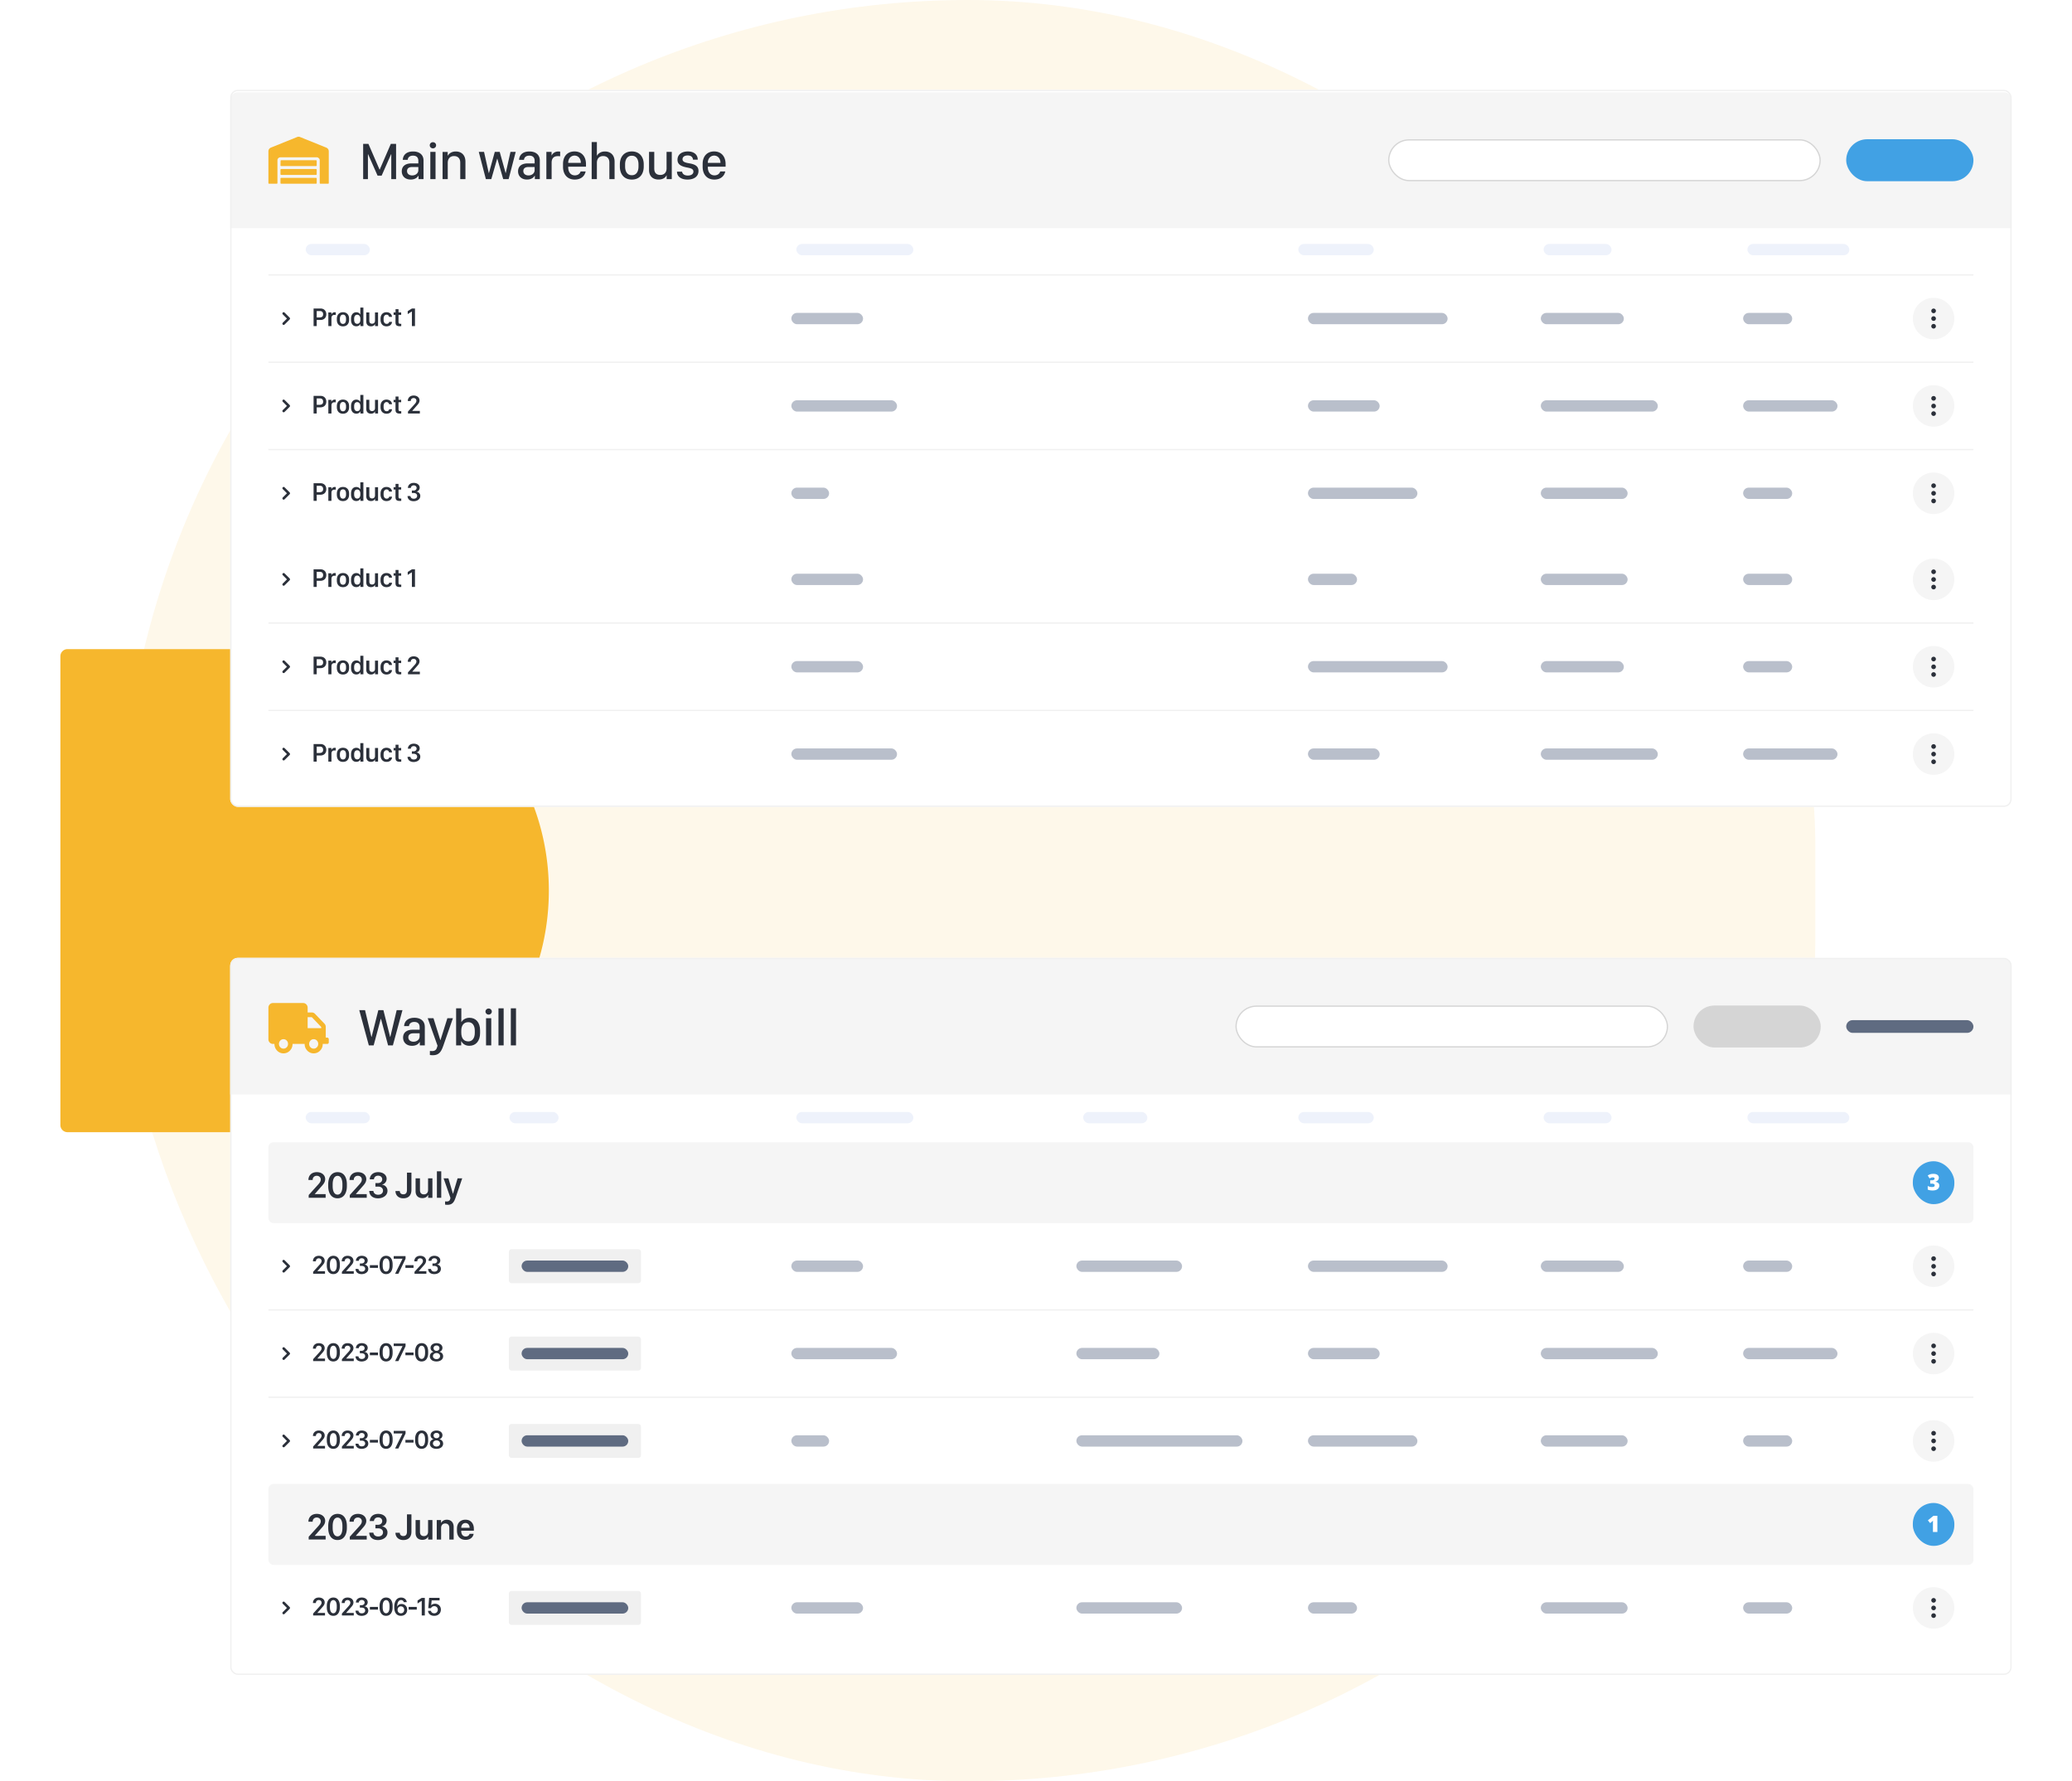 <svg xmlns="http://www.w3.org/2000/svg" width="549" height="472" fill="none"><rect width="449" height="472" x="32" fill="#FEF8EA" rx="224.5"/><g filter="url(#a)"><path fill="#F6B72D" d="M16 173.889A1.89 1.89 0 0 1 17.89 172h63.532c35.347 0 64 28.654 64 64 0 35.346-28.654 64-64 64H17.89a1.89 1.89 0 0 1-1.89-1.889V173.889z"/></g><g filter="url(#b)"><rect width="472" height="190" x="61" y="23.801" fill="#fff" rx="2.023"/><path fill="#F0F0F0" d="M71.113 72.668h451.772v.337H71.113v-.337z"/><path stroke="#2B303A" stroke-linecap="round" stroke-linejoin="round" stroke-width=".674" d="m75.16 83.062 1.348 1.349-1.349 1.348"/><path fill="#2B303A" d="M83.089 81.745v4.666h.827v-1.624h.984c.971 0 1.556-.632 1.556-1.518 0-.871-.578-1.524-1.549-1.524H83.09zm.827.673h.855c.53 0 .844.308.844.851 0 .674-.41.852-1.1.852h-.599v-1.702zm3.083 3.993h.824v-2.113c0-.488.205-.854.807-.854.13 0 .266.007.335.027v-.707a1.392 1.392 0 0 0-.267-.024c-.5 0-.77.31-.858.536h-.034v-.482h-.807v3.617zm3.88-3.678c-1.05 0-1.627.731-1.627 1.723v.28c0 1.029.574 1.736 1.627 1.736 1.049 0 1.62-.707 1.62-1.74v-.28c0-.991-.574-1.72-1.62-1.72zm0 .636c.547 0 .806.454.806 1.09v.28c0 .619-.256 1.09-.806 1.09-.554 0-.814-.471-.814-1.09v-.28c0-.632.263-1.09.814-1.09zm3.534-.626c-.878 0-1.401.684-1.401 1.702v.311c0 1.036.502 1.702 1.401 1.702.489 0 .868-.228 1.05-.601h.03v.554h.79v-4.912h-.81v1.815h-.028c-.167-.332-.547-.57-1.032-.57zm.226.66c.516 0 .84.407.84 1.07v.263c0 .69-.32 1.066-.834 1.066-.471 0-.81-.352-.81-1.07v-.26c0-.717.339-1.07.804-1.07zm5.53-.609h-.807v2.17c0 .527-.324.81-.762.81-.39 0-.741-.18-.741-.799v-2.18h-.81v2.399c0 .844.509 1.271 1.25 1.271.592 0 .927-.283 1.043-.567h.038v.513h.789v-3.617zm.66 1.949c0 1.028.588 1.73 1.572 1.73.848 0 1.391-.428 1.48-1.18h-.755c-.048.277-.264.52-.677.52-.499 0-.81-.414-.81-1.07v-.301c0-.653.301-1.053.807-1.053.348 0 .601.267.659.567h.759c-.027-.652-.567-1.223-1.46-1.223-.991 0-1.575.697-1.575 1.692v.318zm3.978-1.949h-.519v.64h.506v1.958c0 .728.26 1.043 1.148 1.043.164 0 .311-.018.376-.028v-.612c-.044.007-.109.007-.178.007-.396 0-.546-.11-.546-.492v-1.876h.704v-.64h-.704v-.875h-.787v.875zm5.148 3.617v-4.666h-.789c-.246.13-.896.544-1.135.714v.776a24.24 24.24 0 0 1 1.08-.687h.027v3.863h.817z"/><rect width="19" height="3" x="209.678" y="82.911" fill="#B9BFCB" rx="1.5"/><rect width="37" height="3" x="346.559" y="82.911" fill="#B9BFCB" rx="1.5"/><rect width="22" height="3" x="408.256" y="82.911" fill="#B9BFCB" rx="1.5"/><rect width="13" height="3" x="461.861" y="82.911" fill="#B9BFCB" rx="1.5"/><circle cx="512.328" cy="84.411" r="5.5" fill="#F5F5F5"/><path fill="#2B303A" d="M512.941 82.374a.611.611 0 1 1-1.223 0 .611.611 0 0 1 1.223 0zm0 2.037a.611.611 0 1 1-1.223 0 .611.611 0 0 1 1.223 0zm0 2.037a.611.611 0 1 1-1.223-.001.611.611 0 0 1 1.223 0z"/><path fill="#F0F0F0" d="M71.113 95.816h451.772v.337H71.113v-.337z"/><path stroke="#2B303A" stroke-linecap="round" stroke-linejoin="round" stroke-width=".674" d="m75.16 106.211 1.348 1.349-1.349 1.348"/><path fill="#2B303A" d="M83.089 104.894v4.666h.827v-1.624h.984c.971 0 1.556-.632 1.556-1.518 0-.871-.578-1.524-1.549-1.524H83.09zm.827.673h.855c.53 0 .844.308.844.851 0 .674-.41.852-1.1.852h-.599v-1.703zm3.083 3.993h.824v-2.113c0-.489.205-.854.807-.854.13 0 .266.007.335.027v-.707a1.369 1.369 0 0 0-.267-.024c-.5 0-.77.311-.858.536h-.034v-.482h-.807v3.617zm3.88-3.678c-1.05 0-1.627.731-1.627 1.722v.281c0 1.029.574 1.736 1.627 1.736 1.049 0 1.62-.707 1.62-1.74v-.28c0-.991-.574-1.719-1.62-1.719zm0 .636c.547 0 .806.454.806 1.09v.28c0 .619-.256 1.091-.806 1.091-.554 0-.814-.472-.814-1.091v-.28c0-.632.263-1.09.814-1.09zm3.534-.626c-.878 0-1.401.684-1.401 1.702v.311c0 1.036.502 1.702 1.401 1.702.489 0 .868-.229 1.05-.601h.03v.554h.79v-4.912h-.81v1.815h-.028c-.167-.332-.547-.571-1.032-.571zm.226.66c.516 0 .84.406.84 1.07v.263c0 .69-.32 1.066-.834 1.066-.471 0-.81-.352-.81-1.07v-.259c0-.718.339-1.07.804-1.07zm5.53-.609h-.807v2.171c0 .526-.324.81-.762.81-.39 0-.741-.181-.741-.8v-2.181h-.81v2.4c0 .844.509 1.271 1.25 1.271.592 0 .927-.283 1.043-.567h.038v.513h.789v-3.617zm.66 1.949c0 1.028.588 1.729 1.572 1.729.848 0 1.391-.427 1.48-1.179h-.755c-.048.277-.264.519-.677.519-.499 0-.81-.413-.81-1.069v-.301c0-.653.301-1.053.807-1.053.348 0 .601.267.659.567h.759c-.027-.652-.567-1.223-1.46-1.223-.991 0-1.575.697-1.575 1.692v.318zm3.978-1.949h-.519v.64h.506v1.958c0 .728.26 1.042 1.148 1.042.164 0 .311-.017.376-.027v-.612c-.044.007-.109.007-.178.007-.396 0-.546-.109-.546-.492v-1.876h.704v-.64h-.704v-.875h-.787v.875zm4.034.311-.003-.041c0-.393.28-.738.755-.738.424 0 .742.28.742.697 0 .4-.277.704-.527.981l-1.709 1.89v.517h3.145v-.684h-2.013v-.021l1.117-1.274c.41-.469.81-.858.81-1.48 0-.742-.611-1.299-1.548-1.299-1.046 0-1.559.704-1.559 1.415v.037h.79z"/><rect width="28" height="3" x="209.678" y="106.06" fill="#B9BFCB" rx="1.5"/><rect width="19" height="3" x="346.559" y="106.06" fill="#B9BFCB" rx="1.5"/><rect width="31" height="3" x="408.256" y="106.06" fill="#B9BFCB" rx="1.5"/><rect width="25" height="3" x="461.861" y="106.06" fill="#B9BFCB" rx="1.5"/><circle cx="512.328" cy="107.56" r="5.5" fill="#F5F5F5"/><path fill="#2B303A" d="M512.941 105.523a.612.612 0 1 1-1.223-.001.612.612 0 0 1 1.223.001zm0 2.037a.612.612 0 1 1-1.223-.001.612.612 0 0 1 1.223.001zm0 2.036a.612.612 0 1 1-1.224 0 .612.612 0 0 1 1.224 0z"/><path fill="#F0F0F0" d="M71.113 118.965h451.772v.337H71.113v-.337z"/><path stroke="#2B303A" stroke-linecap="round" stroke-linejoin="round" stroke-width=".674" d="m75.16 129.36 1.348 1.348-1.349 1.349"/><path fill="#2B303A" d="M83.089 128.043v4.665h.827v-1.623h.984c.971 0 1.556-.632 1.556-1.518 0-.871-.578-1.524-1.549-1.524H83.09zm.827.673h.855c.53 0 .844.308.844.851 0 .674-.41.851-1.1.851h-.599v-1.702zm3.083 3.992h.824v-2.112c0-.489.205-.854.807-.854.13 0 .266.007.335.027v-.707a1.369 1.369 0 0 0-.267-.024c-.5 0-.77.311-.858.536h-.034v-.482h-.807v3.616zm3.88-3.677c-1.05 0-1.627.731-1.627 1.722v.281c0 1.028.574 1.736 1.627 1.736 1.049 0 1.62-.708 1.62-1.74v-.28c0-.991-.574-1.719-1.62-1.719zm0 .636c.547 0 .806.454.806 1.09v.28c0 .619-.256 1.09-.806 1.09-.554 0-.814-.471-.814-1.09v-.28c0-.632.263-1.09.814-1.09zm3.534-.626c-.878 0-1.401.684-1.401 1.702v.311c0 1.036.502 1.702 1.401 1.702.489 0 .868-.229 1.05-.601h.03v.553h.79v-4.911h-.81v1.815h-.028c-.167-.332-.547-.571-1.032-.571zm.226.66c.516 0 .84.406.84 1.07v.263c0 .69-.32 1.066-.834 1.066-.471 0-.81-.352-.81-1.07v-.259c0-.718.339-1.07.804-1.07zm5.53-.609h-.807v2.171c0 .526-.324.81-.762.81-.39 0-.741-.181-.741-.8v-2.181h-.81v2.4c0 .844.509 1.271 1.25 1.271.592 0 .927-.284 1.043-.567h.038v.512h.789v-3.616zm.66 1.949c0 1.028.588 1.729 1.572 1.729.848 0 1.391-.427 1.48-1.179h-.755c-.048.277-.264.519-.677.519-.499 0-.81-.413-.81-1.069v-.301c0-.653.301-1.053.807-1.053.348 0 .601.267.659.567h.759c-.027-.652-.567-1.223-1.46-1.223-.991 0-1.575.697-1.575 1.692v.318zm3.978-1.949h-.519v.639h.506v1.959c0 .728.26 1.042 1.148 1.042.164 0 .311-.017.376-.027v-.612c-.044.007-.109.007-.178.007-.396 0-.546-.109-.546-.492v-1.877h.704v-.639h-.704v-.875h-.787v.875zm4.321 1.538h.496c.574 0 .902.308.909.745.003.438-.328.766-.903.766-.543 0-.84-.311-.885-.704h-.765c.02.738.54 1.367 1.627 1.367.984 0 1.767-.567 1.753-1.401a1.102 1.102 0 0 0-1.001-1.125v-.027c.358-.051.857-.434.844-1.094-.014-.697-.653-1.206-1.566-1.206-1.008 0-1.545.625-1.562 1.329h.776c.021-.318.253-.676.766-.676.465 0 .765.28.769.669.003.411-.318.705-.79.705h-.468v.652z"/><rect width="10" height="3" x="209.678" y="129.208" fill="#B9BFCB" rx="1.5"/><rect width="29" height="3" x="346.559" y="129.208" fill="#B9BFCB" rx="1.5"/><rect width="23" height="3" x="408.256" y="129.208" fill="#B9BFCB" rx="1.5"/><rect width="13" height="3" x="461.861" y="129.208" fill="#B9BFCB" rx="1.5"/><circle cx="512.328" cy="130.709" r="5.5" fill="#F5F5F5"/><path fill="#2B303A" d="M512.941 128.672a.612.612 0 1 1-1.223-.001.612.612 0 0 1 1.223.001zm0 2.036a.612.612 0 1 1-1.224 0 .612.612 0 0 1 1.224 0zm0 2.037a.61.61 0 1 1-1.222 0 .61.61 0 0 1 1.222 0z"/><path stroke="#2B303A" stroke-linecap="round" stroke-linejoin="round" stroke-width=".674" d="m75.16 152.171 1.348 1.348-1.349 1.349"/><path fill="#2B303A" d="M83.089 150.854v4.666h.827v-1.624h.984c.971 0 1.556-.632 1.556-1.518 0-.871-.578-1.524-1.549-1.524H83.09zm.827.673h.855c.53 0 .844.308.844.851 0 .674-.41.851-1.1.851h-.599v-1.702zm3.083 3.993h.824v-2.113c0-.489.205-.854.807-.854.13 0 .266.007.335.027v-.707a1.369 1.369 0 0 0-.267-.024c-.5 0-.77.311-.858.536h-.034v-.482h-.807v3.617zm3.88-3.678c-1.05 0-1.627.731-1.627 1.722v.281c0 1.029.574 1.736 1.627 1.736 1.049 0 1.62-.707 1.62-1.74v-.28c0-.991-.574-1.719-1.62-1.719zm0 .636c.547 0 .806.454.806 1.09v.28c0 .619-.256 1.09-.806 1.09-.554 0-.814-.471-.814-1.09v-.28c0-.632.263-1.09.814-1.09zm3.534-.626c-.878 0-1.401.684-1.401 1.702v.311c0 1.036.502 1.702 1.401 1.702.489 0 .868-.229 1.05-.601h.03v.554h.79v-4.912h-.81v1.815h-.028c-.167-.332-.547-.571-1.032-.571zm.226.66c.516 0 .84.406.84 1.07v.263c0 .69-.32 1.066-.834 1.066-.471 0-.81-.352-.81-1.07v-.259c0-.718.339-1.07.804-1.07zm5.53-.609h-.807v2.171c0 .526-.324.81-.762.81-.39 0-.741-.181-.741-.8v-2.181h-.81v2.4c0 .844.509 1.271 1.25 1.271.592 0 .927-.283 1.043-.567h.038v.513h.789v-3.617zm.66 1.949c0 1.028.588 1.729 1.572 1.729.848 0 1.391-.427 1.48-1.179h-.755c-.048.277-.264.519-.677.519-.499 0-.81-.413-.81-1.069v-.301c0-.653.301-1.053.807-1.053.348 0 .601.267.659.567h.759c-.027-.652-.567-1.223-1.46-1.223-.991 0-1.575.697-1.575 1.692v.318zm3.978-1.949h-.519v.639h.506v1.959c0 .728.26 1.042 1.148 1.042.164 0 .311-.017.376-.027v-.612c-.044.007-.109.007-.178.007-.396 0-.546-.109-.546-.492v-1.877h.704v-.639h-.704v-.875h-.787v.875zm5.148 3.617v-4.666h-.789c-.246.13-.896.543-1.135.714v.776a24.24 24.24 0 0 1 1.08-.687h.027v3.863h.817z"/><rect width="19" height="3" x="209.678" y="152.02" fill="#B9BFCB" rx="1.5"/><rect width="13" height="3" x="346.559" y="152.02" fill="#B9BFCB" rx="1.5"/><rect width="23" height="3" x="408.256" y="152.02" fill="#B9BFCB" rx="1.5"/><rect width="13" height="3" x="461.861" y="152.02" fill="#B9BFCB" rx="1.5"/><circle cx="512.328" cy="153.52" r="5.5" fill="#F5F5F5"/><path fill="#2B303A" d="M512.941 151.483a.612.612 0 1 1-1.223-.001.612.612 0 0 1 1.223.001zm0 2.037a.612.612 0 1 1-1.223-.001.612.612 0 0 1 1.223.001zm0 2.036a.61.61 0 1 1-1.222 0 .61.61 0 0 1 1.222 0z"/><path fill="#F0F0F0" d="M71.113 164.925h451.772v.337H71.113v-.337z"/><path stroke="#2B303A" stroke-linecap="round" stroke-linejoin="round" stroke-width=".674" d="m75.16 175.319 1.348 1.349-1.349 1.348"/><path fill="#2B303A" d="M83.089 174.002v4.666h.827v-1.624h.984c.971 0 1.556-.632 1.556-1.517 0-.872-.578-1.525-1.549-1.525H83.09zm.827.674h.855c.53 0 .844.307.844.851 0 .673-.41.851-1.1.851h-.599v-1.702zm3.083 3.992h.824v-2.112c0-.489.205-.855.807-.855.13 0 .266.007.335.028v-.708a1.369 1.369 0 0 0-.267-.024c-.5 0-.77.311-.858.537h-.034v-.482h-.807v3.616zm3.88-3.678c-1.05 0-1.627.732-1.627 1.723v.28c0 1.029.574 1.736 1.627 1.736 1.049 0 1.62-.707 1.62-1.739v-.281c0-.991-.574-1.719-1.62-1.719zm0 .636c.547 0 .806.455.806 1.09v.281c0 .618-.256 1.09-.806 1.09-.554 0-.814-.472-.814-1.09v-.281c0-.632.263-1.09.814-1.09zm3.534-.626c-.878 0-1.401.684-1.401 1.703v.311c0 1.035.502 1.702 1.401 1.702.489 0 .868-.229 1.05-.602h.03v.554h.79v-4.912h-.81v1.815h-.028c-.167-.331-.547-.571-1.032-.571zm.226.66c.516 0 .84.407.84 1.07v.263c0 .691-.32 1.067-.834 1.067-.471 0-.81-.352-.81-1.07v-.26c0-.718.339-1.07.804-1.07zm5.53-.608h-.807v2.17c0 .527-.324.81-.762.81-.39 0-.741-.181-.741-.8v-2.18h-.81v2.399c0 .844.509 1.272 1.25 1.272.592 0 .927-.284 1.043-.568h.038v.513h.789v-3.616zm.66 1.948c0 1.029.588 1.729 1.572 1.729.848 0 1.391-.427 1.48-1.179h-.755c-.048.277-.264.52-.677.52-.499 0-.81-.414-.81-1.07v-.301c0-.653.301-1.053.807-1.053.348 0 .601.267.659.568h.759c-.027-.653-.567-1.224-1.46-1.224-.991 0-1.575.698-1.575 1.692V177zm3.978-1.948h-.519v.639h.506v1.958c0 .728.26 1.043 1.148 1.043.164 0 .311-.017.376-.027v-.612c-.044.007-.109.007-.178.007-.396 0-.546-.11-.546-.493v-1.876h.704v-.639h-.704v-.875h-.787v.875zm4.034.311-.003-.041a.72.72 0 0 1 .755-.739c.424 0 .742.281.742.698 0 .4-.277.704-.527.981l-1.709 1.89v.516h3.145v-.684h-2.013v-.02l1.117-1.275c.41-.468.81-.858.81-1.48 0-.742-.611-1.299-1.548-1.299-1.046 0-1.559.704-1.559 1.415v.038h.79z"/><rect width="19" height="3" x="209.678" y="175.168" fill="#B9BFCB" rx="1.5"/><rect width="37" height="3" x="346.559" y="175.168" fill="#B9BFCB" rx="1.5"/><rect width="22" height="3" x="408.256" y="175.168" fill="#B9BFCB" rx="1.5"/><rect width="13" height="3" x="461.861" y="175.168" fill="#B9BFCB" rx="1.5"/><circle cx="512.328" cy="176.668" r="5.5" fill="#F5F5F5"/><path fill="#2B303A" d="M512.941 174.631a.61.61 0 1 1-1.222 0 .61.61 0 0 1 1.222 0zm0 2.037a.612.612 0 1 1-1.223-.001.612.612 0 0 1 1.223.001zm0 2.037a.612.612 0 1 1-1.223-.001.612.612 0 0 1 1.223.001z"/><path fill="#F0F0F0" d="M71.113 188.074h451.772v.337H71.113v-.337z"/><path stroke="#2B303A" stroke-linecap="round" stroke-linejoin="round" stroke-width=".674" d="m75.16 198.468 1.348 1.348-1.349 1.349"/><path fill="#2B303A" d="M83.089 197.151v4.665h.827v-1.623h.984c.971 0 1.556-.632 1.556-1.518 0-.871-.578-1.524-1.549-1.524H83.09zm.827.673h.855c.53 0 .844.308.844.851 0 .674-.41.851-1.1.851h-.599v-1.702zm3.083 3.992h.824v-2.112c0-.489.205-.854.807-.854.13 0 .266.006.335.027v-.708a1.463 1.463 0 0 0-.267-.023c-.5 0-.77.311-.858.536h-.034v-.482h-.807v3.616zm3.88-3.677c-1.05 0-1.627.731-1.627 1.722v.281c0 1.028.574 1.736 1.627 1.736 1.049 0 1.62-.708 1.62-1.74v-.28c0-.991-.574-1.719-1.62-1.719zm0 .635c.547 0 .806.455.806 1.091v.28c0 .619-.256 1.09-.806 1.09-.554 0-.814-.471-.814-1.09v-.28c0-.633.263-1.091.814-1.091zm3.534-.625c-.878 0-1.401.684-1.401 1.702v.311c0 1.036.502 1.702 1.401 1.702.489 0 .868-.229 1.05-.601h.03v.553h.79v-4.911h-.81v1.815h-.028c-.167-.332-.547-.571-1.032-.571zm.226.66c.516 0 .84.406.84 1.069v.264c0 .69-.32 1.066-.834 1.066-.471 0-.81-.352-.81-1.07v-.26c0-.717.339-1.069.804-1.069zm5.53-.609h-.807v2.171c0 .526-.324.81-.762.81-.39 0-.741-.181-.741-.8V198.2h-.81v2.4c0 .844.509 1.271 1.25 1.271.592 0 .927-.284 1.043-.567h.038v.512h.789V198.2zm.66 1.948c0 1.029.588 1.73 1.572 1.73.848 0 1.391-.427 1.48-1.179h-.755c-.048.277-.264.519-.677.519-.499 0-.81-.413-.81-1.07v-.3c0-.653.301-1.053.807-1.053.348 0 .601.267.659.567h.759c-.027-.653-.567-1.223-1.46-1.223-.991 0-1.575.697-1.575 1.692v.317zm3.978-1.948h-.519v.639h.506v1.959c0 .728.26 1.042 1.148 1.042.164 0 .311-.017.376-.027v-.612c-.044.007-.109.007-.178.007-.396 0-.546-.109-.546-.492v-1.877h.704v-.639h-.704v-.875h-.787v.875zm4.321 1.538h.496c.574 0 .902.308.909.745.003.438-.328.766-.903.766-.543 0-.84-.311-.885-.704h-.765c.02.738.54 1.367 1.627 1.367.984 0 1.767-.567 1.753-1.401a1.102 1.102 0 0 0-1.001-1.125v-.027c.358-.051.857-.434.844-1.094-.014-.697-.653-1.206-1.566-1.206-1.008 0-1.545.625-1.562 1.329h.776c.021-.318.253-.677.766-.677.465 0 .765.281.769.67.003.411-.318.704-.79.704h-.468v.653z"/><rect width="28" height="3" x="209.678" y="198.316" fill="#B9BFCB" rx="1.5"/><rect width="19" height="3" x="346.559" y="198.316" fill="#B9BFCB" rx="1.5"/><rect width="31" height="3" x="408.256" y="198.316" fill="#B9BFCB" rx="1.5"/><rect width="25" height="3" x="461.861" y="198.316" fill="#B9BFCB" rx="1.5"/><circle cx="512.328" cy="199.816" r="5.5" fill="#F5F5F5"/><path fill="#2B303A" d="M512.941 197.78a.612.612 0 1 1-1.223-.001.612.612 0 0 1 1.223.001zm0 2.036a.61.61 0 1 1-1.222 0 .61.61 0 0 1 1.222 0zm0 2.037a.61.61 0 1 1-1.222 0 .61.61 0 0 1 1.222 0z"/><rect width="17" height="2.999" x="81" y="64.641" fill="#EEF2FB" rx="1.5"/><rect width="31" height="2.999" x="211" y="64.641" fill="#EEF2FB" rx="1.5"/><rect width="20" height="2.999" x="344" y="64.641" fill="#EEF2FB" rx="1.5"/><rect width="18" height="2.999" x="409" y="64.641" fill="#EEF2FB" rx="1.5"/><rect width="27" height="2.999" x="463" y="64.641" fill="#EEF2FB" rx="1.5"/><path fill="#F5F5F5" d="M61 26.48c0-1.117.906-2.023 2.023-2.023h467.954c1.117 0 2.023.906 2.023 2.023v33.977H61V26.48z"/><path fill="#F6B72D" d="M83.715 44.79c.134 0 .2.065.2.195v1.166c0 .13-.066.195-.2.195h-9.2c-.133 0-.2-.065-.2-.195v-1.166c0-.13.067-.195.2-.195h9.2zm0 2.334c.134 0 .2.065.2.194v1.167c0 .13-.066.194-.2.194h-9.2c-.133 0-.2-.065-.2-.194v-1.167c0-.13.067-.194.2-.194h9.2zm0-4.667c.134 0 .2.065.2.194v1.167c0 .13-.066.195-.2.195h-9.2c-.133 0-.2-.065-.2-.195l.025-1.167c0-.13.067-.194.2-.194h9.175zm2.65-3.378c.5.194.75.55.75 1.07v8.336c0 .13-.066.194-.2.194h-2c-.133 0-.2-.065-.2-.194v-6.028a.684.684 0 0 0-.25-.535.749.749 0 0 0-.575-.243h-9.55a.83.83 0 0 0-.6.243.717.717 0 0 0-.225.535v6.028c0 .13-.066.194-.2.194h-2c-.133 0-.2-.065-.2-.194v-8.337c0-.519.25-.875.75-1.07l6.8-2.746c.134-.065.284-.097.45-.097.167 0 .317.032.45.097l6.8 2.747z"/><path fill="#2B303A" d="M97.487 47.457v-6.583h.048l2.509 5.674h1.073l2.502-5.674h.055v6.583h1.271v-9.331h-1.394l-2.947 6.822h-.034l-2.953-6.822h-1.394v9.331h1.264zm13.363-.889h.048v.889h1.319v-4.936c0-1.572-1.169-2.385-2.741-2.385-1.853 0-2.687.984-2.755 2.221h1.299c.061-.67.553-1.114 1.415-1.114.902 0 1.408.479 1.408 1.354v.704h-1.853c-1.654.007-2.536.813-2.536 2.085 0 1.333.957 2.187 2.352 2.187 1.066 0 1.709-.444 2.044-1.005zm-1.641-.082c-.704 0-1.36-.376-1.36-1.169 0-.622.41-1.06 1.333-1.06h1.661v.814c0 .834-.704 1.415-1.634 1.415zm4.811.971h1.381v-7.205h-1.381v7.205zm-.15-8.962c0 .465.376.814.84.814.465 0 .841-.349.841-.814 0-.465-.376-.813-.841-.813-.464 0-.84.348-.84.813zm3.395 8.962h1.374v-4.334c0-.964.527-1.77 1.661-1.77.957 0 1.648.56 1.648 1.736v4.368h1.374v-4.628c0-1.757-1.073-2.693-2.55-2.693-1.183 0-1.846.629-2.099 1.1h-.047v-.984h-1.361v7.205zm19.377-7.205h-1.388l-1.244 5.571h-.055l-1.545-5.571h-1.312l-1.538 5.571h-.062l-1.244-5.571h-1.395l1.873 7.205h1.443l1.558-5.414h.035l1.558 5.414h1.443l1.873-7.205zm5.022 6.316h.048v.889h1.319v-4.935c0-1.573-1.169-2.386-2.741-2.386-1.852 0-2.686.984-2.755 2.221h1.299c.062-.67.554-1.114 1.415-1.114.903 0 1.408.479 1.408 1.354v.704h-1.852c-1.654.007-2.536.813-2.536 2.085 0 1.333.957 2.187 2.351 2.187 1.067 0 1.709-.444 2.044-1.005zm-1.64-.082c-.704 0-1.361-.376-1.361-1.169 0-.622.41-1.06 1.333-1.06h1.661v.814c0 .834-.704 1.415-1.633 1.415zm4.742.971h1.395v-4.348c0-.97.403-1.736 1.647-1.736.232 0 .485.014.615.041v-1.237a3.42 3.42 0 0 0-.485-.034c-1.012 0-1.552.588-1.743 1.025h-.048v-.916h-1.381v7.205zm7.518.123c1.709 0 2.652-.977 2.891-2.153h-1.333c-.205.642-.738 1.039-1.531 1.039-1.087 0-1.757-.861-1.757-2.14v-.15h4.71v-.684c0-2.01-1.128-3.363-3.035-3.363-1.9 0-3.049 1.32-3.049 3.295v.759c0 2.098 1.197 3.397 3.104 3.397zm-1.73-4.416v-.02c0-1.067.657-1.914 1.682-1.914 1.005 0 1.668.84 1.668 1.914v.02h-3.35zm6.219 4.293h1.381v-4.334c0-.964.52-1.77 1.661-1.77.964 0 1.648.56 1.648 1.736v4.368h1.381v-4.628c0-1.757-1.081-2.693-2.557-2.693-1.176 0-1.832.629-2.085 1.1h-.048v-3.602h-1.381v9.823zm10.642-7.328c-2.058 0-3.172 1.463-3.172 3.411v.602c0 2.003 1.114 3.438 3.172 3.438 2.051 0 3.151-1.435 3.151-3.438v-.609c0-1.948-1.107-3.404-3.151-3.404zm-.007 1.135c1.169 0 1.771.923 1.771 2.303v.554c0 1.367-.595 2.31-1.771 2.31-1.169 0-1.777-.95-1.777-2.31v-.554c0-1.374.608-2.303 1.777-2.303zm10.587-1.012h-1.381v4.396c0 1.1-.69 1.708-1.647 1.708-.868 0-1.613-.39-1.613-1.688v-4.416h-1.381v4.799c0 1.668 1.039 2.522 2.522 2.522 1.162 0 1.839-.526 2.085-1.093h.055v.977h1.36v-7.205zm1.516 2.085c0 1.312 1.087 1.75 2.413 2.023.978.192 1.805.335 1.805 1.108 0 .567-.465 1.046-1.483 1.046-.896 0-1.429-.41-1.518-1.026h-1.347c0 1.292 1.094 2.092 2.769 2.092 1.77 0 2.926-.834 2.926-2.283 0-1.381-1.08-1.777-2.427-2.017-.82-.15-1.805-.3-1.805-1.08 0-.65.568-1.011 1.367-1.011 1.039 0 1.368.594 1.409 1.114h1.257c0-1.244-.923-2.174-2.625-2.174-1.428 0-2.741.663-2.741 2.208zm9.767 5.243c1.709 0 2.652-.977 2.892-2.153h-1.333c-.206.642-.739 1.039-1.532 1.039-1.087 0-1.757-.861-1.757-2.14v-.15h4.71v-.684c0-2.01-1.128-3.363-3.035-3.363-1.9 0-3.049 1.32-3.049 3.295v.759c0 2.098 1.197 3.397 3.104 3.397zm-1.73-4.416v-.02c0-1.067.657-1.914 1.682-1.914 1.005 0 1.668.84 1.668 1.914v.02h-3.35z"/><rect width="114.291" height="10.789" x="367.969" y="37.063" fill="#fff" stroke="#D5D5D5" stroke-width=".337" rx="5.394"/><rect width="33.714" height="11.126" x="489.172" y="36.894" fill="#41A1E4" rx="5.563"/><rect width="471.663" height="189.663" x="61.169" y="23.969" stroke="#F0F0F0" stroke-width=".337" rx="1.854"/></g><g filter="url(#c)"><rect width="472" height="190" x="61" y="253.801" fill="#fff" rx="2.023"/><rect width="451.771" height="21.44" x="71.113" y="302.668" fill="#F5F5F5" rx="1.349"/><path fill="#2B303A" d="M82.85 312.667c0-.01-.005-.044-.005-.059 0-.562.4-1.055 1.079-1.055.605 0 1.06.401 1.06.996 0 .572-.396 1.006-.753 1.402l-2.441 2.7v.737h4.492v-.976h-2.876v-.03l1.597-1.821c.586-.669 1.157-1.226 1.157-2.114 0-1.06-.874-1.856-2.212-1.856-1.494 0-2.226 1.006-2.226 2.022v.054h1.128zm5.293 1.157c0-1.47.503-2.251 1.294-2.251s1.294.786 1.294 2.251v.464c0 1.464-.503 2.255-1.294 2.255s-1.294-.786-1.294-2.255v-.464zm-1.177.473c0 1.944.87 3.223 2.466 3.223 1.63 0 2.475-1.338 2.475-3.223v-.478c0-1.953-.864-3.228-2.456-3.228s-2.485 1.284-2.485 3.228v.478zm6.773-1.63c0-.01-.005-.044-.005-.059 0-.562.4-1.055 1.079-1.055.605 0 1.06.401 1.06.996 0 .572-.396 1.006-.753 1.402l-2.44 2.7v.737h4.491v-.976h-2.876v-.03l1.597-1.821c.586-.669 1.157-1.226 1.157-2.114 0-1.06-.874-1.856-2.212-1.856-1.494 0-2.226 1.006-2.226 2.022v.054h1.128zm5.737 1.752h.708c.82 0 1.289.44 1.299 1.065.005.625-.469 1.094-1.289 1.094-.776 0-1.201-.445-1.265-1.006h-1.094c.03 1.054.772 1.953 2.325 1.953 1.406 0 2.524-.811 2.505-2.002a1.573 1.573 0 0 0-1.431-1.606v-.04c.513-.073 1.226-.62 1.206-1.562-.019-.996-.933-1.724-2.236-1.724-1.44 0-2.207.894-2.232 1.9h1.109c.029-.454.361-.967 1.093-.967.664 0 1.094.4 1.099.957.005.586-.454 1.006-1.128 1.006h-.669v.932zm5.308 1.177c0 1.06.742 1.924 2.085 1.924 1.353 0 2.144-.776 2.144-2.236v-4.561h-1.182v4.551c0 .791-.303 1.191-.967 1.191-.6 0-.923-.351-.937-.869h-1.143zm9.79-3.374h-1.152v3.101c0 .752-.464 1.157-1.089 1.157-.556 0-1.059-.259-1.059-1.143v-3.115h-1.158v3.428c0 1.206.728 1.816 1.788 1.816.844 0 1.323-.405 1.489-.81h.053v.732h1.128v-5.166zm1.187 5.166h1.152v-7.016h-1.152v7.016zm6.709-5.166h-1.225l-1.206 4.072H120l-1.192-4.072h-1.274l1.821 5.195-.054.21c-.102.469-.332.738-.962.738-.136 0-.327-.015-.41-.03v.855c.132.024.401.054.65.054 1.245 0 1.694-.718 2.021-1.597l.132-.352c.015-.039 1.738-5.073 1.738-5.073z"/><rect width="11" height="11.371" x="506.828" y="307.702" fill="#41A1E4" rx="5.5"/><path fill="#fff" d="M513.714 312.033a1.02 1.02 0 0 1-.478.888 1.632 1.632 0 0 1-.469.211v.017c.342.043.606.148.791.314.188.164.282.397.282.7 0 .234-.063.449-.188.645-.125.193-.319.348-.583.465-.264.116-.602.173-1.016.173-.278 0-.514-.02-.709-.061a3.554 3.554 0 0 1-.569-.17v-.961a2.43 2.43 0 0 0 1.111.281c.281 0 .472-.04.574-.12a.387.387 0 0 0 .155-.322.414.414 0 0 0-.073-.249c-.049-.069-.14-.121-.273-.158a2.144 2.144 0 0 0-.565-.056h-.264v-.87h.27c.219 0 .391-.02.518-.059a.585.585 0 0 0 .279-.158.36.36 0 0 0 .085-.234c0-.114-.044-.198-.132-.252a.651.651 0 0 0-.349-.082c-.129 0-.25.017-.363.052a1.86 1.86 0 0 0-.296.118 2.636 2.636 0 0 0-.19.105l-.481-.773c.178-.122.381-.224.609-.308.231-.084.532-.126.903-.126.441 0 .788.088 1.04.264a.835.835 0 0 1 .381.726z"/><path stroke="#2B303A" stroke-linecap="round" stroke-linejoin="round" stroke-width=".674" d="m75.16 334.165 1.348 1.349-1.349 1.348"/><path fill="#2B303A" d="m83.71 334.208-.002-.041c0-.393.28-.738.755-.738.424 0 .742.28.742.697 0 .4-.277.705-.527.981l-1.709 1.891v.516h3.145v-.684H84.1v-.02l1.117-1.275c.41-.469.81-.858.81-1.48 0-.742-.612-1.299-1.548-1.299-1.046 0-1.559.704-1.559 1.415v.037h.79zm3.706.811c0-1.029.352-1.576.906-1.576s.906.55.906 1.576v.324c0 1.026-.352 1.579-.906 1.579s-.906-.55-.906-1.579v-.324zm-.824.331c0 1.36.609 2.256 1.726 2.256 1.142 0 1.733-.937 1.733-2.256v-.335c0-1.367-.605-2.259-1.719-2.259s-1.74.899-1.74 2.259v.335zm4.741-1.142-.003-.041c0-.393.28-.738.755-.738.424 0 .742.28.742.697 0 .4-.277.705-.526.981l-1.71 1.891v.516h3.145v-.684h-2.013v-.02l1.118-1.275c.41-.469.81-.858.81-1.48 0-.742-.612-1.299-1.549-1.299-1.046 0-1.558.704-1.558 1.415v.037h.79zm4.016 1.228h.496c.574 0 .902.307.91.745.003.437-.329.765-.903.765-.544 0-.84-.311-.885-.704H94.2c.02.738.54 1.367 1.627 1.367.984 0 1.767-.567 1.753-1.401a1.103 1.103 0 0 0-1.001-1.125v-.027c.359-.051.858-.434.844-1.094-.013-.697-.653-1.206-1.565-1.206-1.009 0-1.545.625-1.562 1.329h.776c.02-.317.253-.676.765-.676.465 0 .766.28.77.67.003.41-.318.704-.79.704h-.468v.653zm4.806.522v-.717h-2.153v.717h2.153zm1.241-.939c0-1.029.352-1.576.906-1.576s.906.55.906 1.576v.324c0 1.026-.352 1.579-.906 1.579s-.906-.55-.906-1.579v-.324zm-.824.331c0 1.36.609 2.256 1.727 2.256 1.141 0 1.732-.937 1.732-2.256v-.335c0-1.367-.605-2.259-1.719-2.259s-1.74.899-1.74 2.259v.335zm3.747-2.502v.684h2.331v.02l-1.962 3.962h.871l1.897-3.962v-.704h-3.137zm5.253 3.11v-.717h-2.153v.717h2.153zm.998-1.75-.003-.041c0-.393.28-.738.755-.738.424 0 .742.28.742.697 0 .4-.277.705-.526.981l-1.709 1.891v.516h3.144v-.684h-2.013v-.02l1.118-1.275c.41-.469.81-.858.81-1.48 0-.742-.612-1.299-1.549-1.299-1.045 0-1.558.704-1.558 1.415v.037h.789zm4.017 1.228h.495c.575 0 .903.307.909.745.004.437-.328.765-.902.765-.543 0-.841-.311-.885-.704h-.766c.021.738.54 1.367 1.627 1.367.985 0 1.767-.567 1.754-1.401a1.103 1.103 0 0 0-1.002-1.125v-.027c.359-.051.858-.434.844-1.094-.013-.697-.652-1.206-1.565-1.206-1.008 0-1.545.625-1.562 1.329h.776c.02-.317.253-.676.765-.676.465 0 .766.28.769.67.004.41-.317.704-.789.704h-.468v.653z"/><rect width="35" height="9" x="134.834" y="331.014" fill="#F0F0F0" rx=".674"/><rect width="28.257" height="3" x="138.205" y="334.014" fill="#5F6B81" rx="1.5"/><rect width="19" height="3" x="209.678" y="334.014" fill="#B9BFCB" rx="1.5"/><rect width="28" height="3" x="285.199" y="334.014" fill="#B9BFCB" rx="1.5"/><rect width="37" height="3" x="346.559" y="334.014" fill="#B9BFCB" rx="1.5"/><rect width="22" height="3" x="408.256" y="334.014" fill="#B9BFCB" rx="1.5"/><rect width="13" height="3" x="461.861" y="334.014" fill="#B9BFCB" rx="1.5"/><circle cx="512.328" cy="335.514" r="5.5" fill="#F5F5F5"/><path fill="#2B303A" d="M512.941 333.477a.612.612 0 1 1-1.223-.001.612.612 0 0 1 1.223.001zm0 2.037a.612.612 0 1 1-1.223-.001.612.612 0 0 1 1.223.001zm0 2.037a.612.612 0 1 1-1.223-.001.612.612 0 0 1 1.223.001z"/><path fill="#F0F0F0" d="M71.113 346.919h451.772v.338H71.113v-.338z"/><path stroke="#2B303A" stroke-linecap="round" stroke-linejoin="round" stroke-width=".674" d="m75.16 357.313 1.348 1.349-1.349 1.349"/><path fill="#2B303A" d="m83.71 357.357-.002-.041c0-.393.28-.738.755-.738.424 0 .742.28.742.697 0 .4-.277.704-.527.981l-1.709 1.89v.516h3.145v-.683H84.1v-.021l1.117-1.275c.41-.468.81-.858.81-1.48 0-.742-.612-1.299-1.548-1.299-1.046 0-1.559.704-1.559 1.415v.038h.79zm3.706.81c0-1.029.352-1.576.906-1.576s.906.551.906 1.576v.325c0 1.025-.352 1.579-.906 1.579s-.906-.55-.906-1.579v-.325zm-.824.332c0 1.36.609 2.255 1.726 2.255 1.142 0 1.733-.936 1.733-2.255v-.335c0-1.368-.605-2.26-1.719-2.26s-1.74.899-1.74 2.26v.335zm4.741-1.142-.003-.041c0-.393.28-.738.755-.738.424 0 .742.28.742.697 0 .4-.277.704-.526.981l-1.71 1.89v.516h3.145v-.683h-2.013v-.021l1.118-1.275c.41-.468.81-.858.81-1.48 0-.742-.612-1.299-1.549-1.299-1.046 0-1.558.704-1.558 1.415v.038h.79zm4.016 1.227h.496c.574 0 .902.308.91.745.003.438-.329.766-.903.766-.544 0-.84-.311-.885-.704H94.2c.02.738.54 1.367 1.627 1.367.984 0 1.767-.568 1.753-1.402a1.102 1.102 0 0 0-1.001-1.124v-.027c.359-.052.858-.434.844-1.094-.013-.697-.653-1.207-1.565-1.207-1.009 0-1.545.626-1.562 1.33h.776c.02-.318.253-.677.765-.677.465 0 .766.28.77.67.003.41-.318.704-.79.704h-.468v.653zm4.806.523v-.718h-2.153v.718h2.153zm1.241-.94c0-1.029.352-1.576.906-1.576s.906.551.906 1.576v.325c0 1.025-.352 1.579-.906 1.579s-.906-.55-.906-1.579v-.325zm-.824.332c0 1.36.609 2.255 1.727 2.255 1.141 0 1.732-.936 1.732-2.255v-.335c0-1.368-.605-2.26-1.719-2.26s-1.74.899-1.74 2.26v.335zm3.747-2.502v.683h2.331v.021l-1.962 3.961h.871l1.897-3.961v-.704h-3.137zm5.253 3.11v-.718h-2.153v.718h2.153zm1.241-.94c0-1.029.352-1.576.906-1.576s.906.551.906 1.576v.325c0 1.025-.352 1.579-.906 1.579s-.906-.55-.906-1.579v-.325zm-.824.332c0 1.36.609 2.255 1.726 2.255 1.142 0 1.733-.936 1.733-2.255v-.335c0-1.368-.605-2.26-1.719-2.26s-1.74.899-1.74 2.26v.335zm5.668 1.637c-.534 0-.944-.325-.944-.803 0-.479.41-.811.944-.811.533 0 .939.332.939.811 0 .478-.406.803-.939.803zm0-2.198c-.452 0-.783-.291-.783-.711 0-.417.331-.697.783-.697.451 0 .779.28.779.697 0 .42-.328.711-.779.711zm-.014 2.816c1.056 0 1.77-.564 1.77-1.374 0-.731-.55-1.08-.967-1.169v-.023c.362-.11.786-.431.786-1.046 0-.715-.639-1.238-1.575-1.238-.937 0-1.576.523-1.576 1.238 0 .605.407.929.783 1.046v.023c-.414.089-.968.435-.968 1.173 0 .813.698 1.37 1.747 1.37z"/><rect width="35" height="9" x="134.834" y="354.162" fill="#F0F0F0" rx=".674"/><rect width="28.257" height="3" x="138.205" y="357.162" fill="#5F6B81" rx="1.5"/><rect width="28" height="3" x="209.678" y="357.162" fill="#B9BFCB" rx="1.5"/><rect width="22" height="3" x="285.199" y="357.162" fill="#B9BFCB" rx="1.5"/><rect width="19" height="3" x="346.559" y="357.162" fill="#B9BFCB" rx="1.5"/><rect width="31" height="3" x="408.256" y="357.162" fill="#B9BFCB" rx="1.5"/><rect width="25" height="3" x="461.861" y="357.162" fill="#B9BFCB" rx="1.5"/><circle cx="512.328" cy="358.662" r="5.5" fill="#F5F5F5"/><path fill="#2B303A" d="M512.941 356.625a.61.61 0 1 1-1.222 0 .61.61 0 0 1 1.222 0zm0 2.037a.61.61 0 1 1-1.222 0 .61.61 0 0 1 1.222 0zm0 2.037a.612.612 0 1 1-1.223-.001.612.612 0 0 1 1.223.001z"/><path fill="#F0F0F0" d="M71.113 370.068h451.772v.337H71.113v-.337z"/><path stroke="#2B303A" stroke-linecap="round" stroke-linejoin="round" stroke-width=".674" d="m75.16 380.462 1.348 1.349-1.349 1.349"/><path fill="#2B303A" d="m83.71 380.506-.002-.041c0-.393.28-.738.755-.738.424 0 .742.28.742.697 0 .4-.277.704-.527.981l-1.709 1.89v.516h3.145v-.684H84.1v-.02l1.117-1.275c.41-.468.81-.858.81-1.48 0-.742-.612-1.299-1.548-1.299-1.046 0-1.559.704-1.559 1.415v.038h.79zm3.706.81c0-1.029.352-1.576.906-1.576s.906.551.906 1.576v.325c0 1.025-.352 1.579-.906 1.579s-.906-.551-.906-1.579v-.325zm-.824.331c0 1.361.609 2.256 1.726 2.256 1.142 0 1.733-.936 1.733-2.256v-.335c0-1.367-.605-2.259-1.719-2.259s-1.74.899-1.74 2.259v.335zm4.741-1.141-.003-.041c0-.393.28-.738.755-.738.424 0 .742.28.742.697 0 .4-.277.704-.526.981l-1.71 1.89v.516h3.145v-.684h-2.013v-.02l1.118-1.275c.41-.468.81-.858.81-1.48 0-.742-.612-1.299-1.549-1.299-1.046 0-1.558.704-1.558 1.415v.038h.79zm4.016 1.227h.496c.574 0 .902.308.91.745.003.438-.329.766-.903.766-.544 0-.84-.311-.885-.704H94.2c.02.738.54 1.367 1.627 1.367.984 0 1.767-.568 1.753-1.402a1.102 1.102 0 0 0-1.001-1.124v-.027c.359-.052.858-.435.844-1.094-.013-.698-.653-1.207-1.565-1.207-1.009 0-1.545.626-1.562 1.33h.776c.02-.318.253-.677.765-.677.465 0 .766.28.77.67.003.41-.318.704-.79.704h-.468v.653zm4.806.523v-.718h-2.153v.718h2.153zm1.241-.94c0-1.029.352-1.576.906-1.576s.906.551.906 1.576v.325c0 1.025-.352 1.579-.906 1.579s-.906-.551-.906-1.579v-.325zm-.824.331c0 1.361.609 2.256 1.727 2.256 1.141 0 1.732-.936 1.732-2.256v-.335c0-1.367-.605-2.259-1.719-2.259s-1.74.899-1.74 2.259v.335zm3.747-2.501v.683h2.331v.021l-1.962 3.961h.871l1.897-3.961v-.704h-3.137zm5.253 3.11v-.718h-2.153v.718h2.153zm1.241-.94c0-1.029.352-1.576.906-1.576s.906.551.906 1.576v.325c0 1.025-.352 1.579-.906 1.579s-.906-.551-.906-1.579v-.325zm-.824.331c0 1.361.609 2.256 1.726 2.256 1.142 0 1.733-.936 1.733-2.256v-.335c0-1.367-.605-2.259-1.719-2.259s-1.74.899-1.74 2.259v.335zm5.668 1.638c-.534 0-.944-.325-.944-.804 0-.478.41-.81.944-.81.533 0 .939.332.939.81 0 .479-.406.804-.939.804zm0-2.198c-.452 0-.783-.291-.783-.711 0-.417.331-.697.783-.697.451 0 .779.28.779.697 0 .42-.328.711-.779.711zm-.014 2.816c1.056 0 1.77-.564 1.77-1.374 0-.731-.55-1.08-.967-1.169v-.024c.362-.109.786-.43.786-1.045 0-.715-.639-1.238-1.575-1.238-.937 0-1.576.523-1.576 1.238 0 .605.407.929.783 1.045v.024c-.414.089-.968.434-.968 1.173 0 .813.698 1.37 1.747 1.37z"/><rect width="35" height="9" x="134.834" y="377.311" fill="#F0F0F0" rx=".674"/><rect width="28.257" height="3" x="138.205" y="380.311" fill="#5F6B81" rx="1.5"/><rect width="10" height="3" x="209.678" y="380.311" fill="#B9BFCB" rx="1.5"/><rect width="44" height="3" x="285.199" y="380.311" fill="#B9BFCB" rx="1.5"/><rect width="29" height="3" x="346.559" y="380.311" fill="#B9BFCB" rx="1.5"/><rect width="23" height="3" x="408.256" y="380.311" fill="#B9BFCB" rx="1.5"/><rect width="13" height="3" x="461.861" y="380.311" fill="#B9BFCB" rx="1.5"/><circle cx="512.328" cy="381.811" r="5.5" fill="#F5F5F5"/><path fill="#2B303A" d="M512.941 379.774a.61.61 0 1 1-1.222 0 .61.61 0 0 1 1.222 0zm0 2.037a.61.61 0 1 1-1.222 0 .61.61 0 0 1 1.222 0zm0 2.037a.612.612 0 1 1-1.223-.001.612.612 0 0 1 1.223.001z"/><rect width="451.771" height="21.44" x="71.113" y="393.216" fill="#F5F5F5" rx="1.349"/><path fill="#2B303A" d="M82.85 403.215c0-.01-.005-.044-.005-.059 0-.561.4-1.054 1.079-1.054.605 0 1.06.4 1.06.996 0 .571-.396 1.006-.753 1.401l-2.441 2.7v.738h4.492v-.977h-2.876v-.029l1.597-1.822c.586-.669 1.157-1.225 1.157-2.114 0-1.059-.874-1.855-2.212-1.855-1.494 0-2.226 1.006-2.226 2.021v.054h1.128zm5.293 1.157c0-1.47.503-2.251 1.294-2.251s1.294.786 1.294 2.251v.464c0 1.465-.503 2.256-1.294 2.256s-1.294-.786-1.294-2.256v-.464zm-1.177.474c0 1.943.87 3.222 2.466 3.222 1.63 0 2.475-1.338 2.475-3.222v-.479c0-1.953-.864-3.227-2.456-3.227s-2.485 1.284-2.485 3.227v.479zm6.773-1.631c0-.01-.005-.044-.005-.059 0-.561.4-1.054 1.079-1.054.605 0 1.06.4 1.06.996 0 .571-.396 1.006-.753 1.401l-2.44 2.7v.738h4.491v-.977h-2.876v-.029l1.597-1.822c.586-.669 1.157-1.225 1.157-2.114 0-1.059-.874-1.855-2.212-1.855-1.494 0-2.226 1.006-2.226 2.021v.054h1.128zm5.737 1.753h.708c.82 0 1.289.439 1.299 1.064.005.625-.469 1.094-1.289 1.094-.776 0-1.201-.444-1.265-1.006h-1.094c.03 1.055.772 1.953 2.325 1.953 1.406 0 2.524-.81 2.505-2.002a1.574 1.574 0 0 0-1.431-1.606v-.039c.513-.073 1.226-.62 1.206-1.563-.019-.996-.933-1.723-2.236-1.723-1.44 0-2.207.893-2.232 1.899h1.109c.029-.454.361-.967 1.093-.967.664 0 1.094.401 1.099.957.005.586-.454 1.006-1.128 1.006h-.669v.933zm5.308 1.177c0 1.059.742 1.923 2.085 1.923 1.353 0 2.144-.776 2.144-2.236v-4.561h-1.182v4.551c0 .791-.303 1.192-.967 1.192-.6 0-.923-.352-.937-.869h-1.143zm9.79-3.374h-1.152v3.1c0 .752-.464 1.157-1.089 1.157-.556 0-1.059-.258-1.059-1.142v-3.115h-1.158v3.427c0 1.206.728 1.817 1.788 1.817.844 0 1.323-.406 1.489-.811h.053v.733h1.128v-5.166zm1.148 5.166h1.152v-3.062c0-.669.367-1.191 1.094-1.191.611 0 1.084.356 1.084 1.171v3.082h1.152v-3.321c0-1.264-.751-1.928-1.806-1.928-.855 0-1.328.468-1.499.815h-.044v-.732h-1.133v5.166zm7.647.087c1.308 0 1.987-.766 2.129-1.601h-1.084c-.122.439-.498.708-1.035.708-.708 0-1.167-.552-1.167-1.392v-.132h3.344v-.498c0-1.464-.849-2.426-2.236-2.426-1.357 0-2.241.913-2.241 2.382v.508c0 1.548.893 2.451 2.29 2.451zm-1.157-3.193v-.01c0-.708.439-1.259 1.113-1.259.669 0 1.103.546 1.103 1.259v.01h-2.216z"/><rect width="11" height="11.371" x="506.828" y="398.25" fill="#41A1E4" rx="5.5"/><path fill="#fff" d="M513.33 405.936h-1.175v-2.332l.003-.349c.004-.127.009-.241.015-.342a3.402 3.402 0 0 1-.27.275l-.486.401-.601-.738 1.471-1.198h1.043v4.283z"/><path stroke="#2B303A" stroke-linecap="round" stroke-linejoin="round" stroke-width=".674" d="m75.16 424.714 1.348 1.348-1.349 1.349"/><path fill="#2B303A" d="m83.71 424.757-.002-.041c0-.393.28-.738.755-.738.424 0 .742.28.742.697 0 .4-.277.704-.527.981l-1.709 1.89v.516h3.145v-.683H84.1v-.021l1.117-1.275c.41-.468.81-.857.81-1.479 0-.742-.612-1.299-1.548-1.299-1.046 0-1.559.704-1.559 1.415v.037h.79zm3.706.81c0-1.028.352-1.575.906-1.575s.906.55.906 1.575v.325c0 1.025-.352 1.579-.906 1.579s-.906-.55-.906-1.579v-.325zm-.824.332c0 1.36.609 2.256 1.726 2.256 1.142 0 1.733-.937 1.733-2.256v-.335c0-1.367-.605-2.259-1.719-2.259s-1.74.899-1.74 2.259v.335zm4.741-1.142-.003-.041c0-.393.28-.738.755-.738.424 0 .742.28.742.697 0 .4-.277.704-.526.981l-1.71 1.89v.516h3.145v-.683h-2.013v-.021l1.118-1.275c.41-.468.81-.857.81-1.479 0-.742-.612-1.299-1.549-1.299-1.046 0-1.558.704-1.558 1.415v.037h.79zm4.016 1.227h.496c.574 0 .902.308.91.745.003.438-.329.766-.903.766-.544 0-.84-.311-.885-.704H94.2c.02.738.54 1.367 1.627 1.367.984 0 1.767-.567 1.753-1.401a1.103 1.103 0 0 0-1.001-1.125v-.027c.359-.051.858-.434.844-1.094-.013-.697-.653-1.206-1.565-1.206-1.009 0-1.545.625-1.562 1.329h.776c.02-.318.253-.676.765-.676.465 0 .766.28.77.669.003.411-.318.705-.79.705h-.468v.652zm4.806.523v-.717h-2.153v.717h2.153zm1.241-.94c0-1.028.352-1.575.906-1.575s.906.55.906 1.575v.325c0 1.025-.352 1.579-.906 1.579s-.906-.55-.906-1.579v-.325zm-.824.332c0 1.36.609 2.256 1.727 2.256 1.141 0 1.732-.937 1.732-2.256v-.335c0-1.367-.605-2.259-1.719-2.259s-1.74.899-1.74 2.259v.335zm7.202-1.367c-.041-.568-.557-1.22-1.5-1.22-1.084 0-1.815.868-1.815 2.546 0 .762.174 1.336.478 1.719.308.383.752.574 1.285.574.923 0 1.665-.588 1.665-1.616 0-.985-.731-1.525-1.494-1.525-.615 0-.991.356-1.121.68h-.03c.013-1.1.41-1.715 1.011-1.715.451 0 .704.311.732.557h.789zm-2.43 2.04c0-.584.4-.923.878-.923.452 0 .872.315.872.923 0 .612-.41.916-.865.916-.475 0-.885-.324-.885-.916zm5.083-.065v-.717h-2.154v.717h2.154zm2.133 1.555v-4.665h-.79c-.246.13-.895.543-1.135.714v.776c.223-.154.913-.595 1.08-.687h.028v3.862h.817zm.858-1.23c.034.714.605 1.323 1.634 1.323 1.011 0 1.763-.653 1.763-1.651 0-.947-.718-1.552-1.538-1.552-.533 0-.892.243-1.005.4h-.024l.127-1.282h2.095v-.676h-2.762l-.232 2.734h.721c.113-.25.39-.533.889-.533.509 0 .912.365.912.943 0 .608-.475.95-.919.95-.479 0-.831-.242-.892-.656h-.769z"/><rect width="35" height="9" x="134.834" y="421.562" fill="#F0F0F0" rx=".674"/><rect width="28.257" height="3" x="138.205" y="424.562" fill="#5F6B81" rx="1.5"/><rect width="19" height="3" x="209.678" y="424.562" fill="#B9BFCB" rx="1.5"/><rect width="28" height="3" x="285.199" y="424.562" fill="#B9BFCB" rx="1.5"/><rect width="13" height="3" x="346.559" y="424.562" fill="#B9BFCB" rx="1.5"/><rect width="23" height="3" x="408.256" y="424.562" fill="#B9BFCB" rx="1.5"/><rect width="13" height="3" x="461.861" y="424.562" fill="#B9BFCB" rx="1.5"/><circle cx="512.328" cy="426.063" r="5.5" fill="#F5F5F5"/><path fill="#2B303A" d="M512.941 424.026a.612.612 0 1 1-1.223-.001.612.612 0 0 1 1.223.001zm0 2.036a.612.612 0 1 1-1.224 0 .612.612 0 0 1 1.224 0zm0 2.037a.61.61 0 1 1-1.222 0 .61.61 0 0 1 1.222 0z"/><rect width="17" height="2.999" x="81" y="294.641" fill="#EEF2FB" rx="1.5"/><rect width="13" height="2.999" x="135" y="294.641" fill="#EEF2FB" rx="1.5"/><rect width="31" height="2.999" x="211" y="294.641" fill="#EEF2FB" rx="1.5"/><rect width="17" height="2.999" x="287" y="294.641" fill="#EEF2FB" rx="1.5"/><rect width="20" height="2.999" x="344" y="294.641" fill="#EEF2FB" rx="1.5"/><rect width="18" height="2.999" x="409" y="294.641" fill="#EEF2FB" rx="1.5"/><rect width="27" height="2.999" x="463" y="294.641" fill="#EEF2FB" rx="1.5"/><path fill="#F5F5F5" d="M61 256.023c0-1.117.906-2.023 2.023-2.023h467.954c1.117 0 2.023.906 2.023 2.023V290H61v-33.977z"/><path fill="#F6B72D" d="M86.715 274.944c.117 0 .209.044.275.131a.352.352 0 0 1 .125.286v.833a.436.436 0 0 1-.125.313.365.365 0 0 1-.275.104h-1.2c0 .695-.233 1.285-.7 1.771a2.269 2.269 0 0 1-1.7.729 2.269 2.269 0 0 1-1.7-.729c-.466-.486-.7-1.076-.7-1.771h-3.2c0 .695-.233 1.285-.7 1.771a2.269 2.269 0 0 1-1.7.729 2.269 2.269 0 0 1-1.7-.729c-.466-.486-.7-1.076-.7-1.771h-.4c-.333 0-.616-.121-.85-.364a1.233 1.233 0 0 1-.35-.886v-8.333c0-.347.117-.643.35-.886.234-.243.517-.364.85-.364h8c.334 0 .617.121.85.364.234.243.35.539.35.886v1.25h1.1c.334 0 .617.121.85.364l2.5 2.605c.234.243.35.538.35.885v2.812h.4zm-12.45 2.553c.234.243.517.364.85.364.334 0 .617-.121.85-.364.234-.243.35-.539.35-.886s-.116-.642-.35-.885a1.135 1.135 0 0 0-.85-.365c-.333 0-.616.122-.85.365-.233.243-.35.538-.35.885s.117.643.35.886zm8 0c.234.243.517.364.85.364.334 0 .617-.121.85-.364.234-.243.35-.539.35-.886s-.116-.642-.35-.885a1.135 1.135 0 0 0-.85-.365c-.333 0-.616.122-.85.365-.233.243-.35.538-.35.885s.117.643.35.886zm2.85-5.053v-.312l-2.5-2.604h-1.1v2.916h3.6z"/><path fill="#2B303A" d="m99.005 277 1.887-7.041h.047l1.887 7.041h1.272l2.536-9.331h-1.531l-1.689 7.089h-.048l-1.777-7.089h-1.347l-1.784 7.089h-.048l-1.688-7.089H95.19L97.727 277h1.278zm12.187-.889h.047V277h1.32v-4.936c0-1.572-1.169-2.385-2.741-2.385-1.853 0-2.687.984-2.755 2.221h1.299c.061-.67.553-1.114 1.415-1.114.902 0 1.408.479 1.408 1.354v.704h-1.853c-1.654.007-2.536.813-2.536 2.085 0 1.333.957 2.187 2.352 2.187 1.066 0 1.709-.444 2.044-1.005zm-1.641-.082c-.704 0-1.36-.376-1.36-1.169 0-.622.41-1.059 1.333-1.059h1.661v.813c0 .834-.704 1.415-1.634 1.415zm10.457-6.234h-1.47l-1.825 5.797h-.048l-1.811-5.797h-1.531l2.604 7.28-.096.342c-.177.697-.512 1.094-1.38 1.094-.171 0-.438-.014-.547-.034v1.073c.177.027.512.061.813.061 1.613 0 2.174-1.011 2.605-2.153l.184-.499c.007-.027 2.502-7.164 2.502-7.164zm4.367 7.314c1.709 0 2.83-1.271 2.83-3.377v-.683c0-2.174-1.156-3.363-2.824-3.363-.922 0-1.743.471-2.098 1.114h-.048v-3.623h-1.381V277h1.34v-1.094h.048c.403.739 1.107 1.203 2.133 1.203zm-.281-1.162c-1.169 0-1.873-.8-1.873-2.29v-.533c0-1.483.711-2.276 1.873-2.276 1.005 0 1.709.799 1.709 2.276v.547c0 1.47-.697 2.276-1.709 2.276zm4.688 1.053h1.381v-7.205h-1.381V277zm-.15-8.962c0 .465.376.814.84.814.465 0 .841-.349.841-.814 0-.465-.376-.813-.841-.813-.464 0-.84.348-.84.813zm3.443 8.962h1.374v-9.823h-1.374V277zm3.273 0h1.374v-9.823h-1.374V277z"/><rect width="114.291" height="10.789" x="327.512" y="266.606" fill="#fff" stroke="#D5D5D5" stroke-width=".337" rx="5.394"/><rect width="33.714" height="11.126" x="448.715" y="266.437" fill="#D5D5D5" rx="5.563"/><rect width="33.714" height="3.371" x="489.172" y="270.314" fill="#5F6B81" rx="1.686"/><rect width="471.663" height="189.663" x="61.169" y="253.969" stroke="#F0F0F0" stroke-width=".337" rx="1.854"/></g><defs><filter id="a" width="161.422" height="160" x="0" y="156" color-interpolation-filters="sRGB" filterUnits="userSpaceOnUse"><feFlood flood-opacity="0" result="BackgroundImageFix"/><feColorMatrix in="SourceAlpha" result="hardAlpha" values="0 0 0 0 0 0 0 0 0 0 0 0 0 0 0 0 0 0 127 0"/><feOffset/><feGaussianBlur stdDeviation="8"/><feColorMatrix values="0 0 0 0 0.965 0 0 0 0 0.718 0 0 0 0 0.176 0 0 0 0.16 0"/><feBlend in2="BackgroundImageFix" result="effect1_dropShadow_19306_83946"/><feBlend in="SourceGraphic" in2="effect1_dropShadow_19306_83946" result="shape"/></filter><filter id="b" width="504" height="222" x="45" y="7.801" color-interpolation-filters="sRGB" filterUnits="userSpaceOnUse"><feFlood flood-opacity="0" result="BackgroundImageFix"/><feColorMatrix in="SourceAlpha" result="hardAlpha" values="0 0 0 0 0 0 0 0 0 0 0 0 0 0 0 0 0 0 127 0"/><feOffset/><feGaussianBlur stdDeviation="8"/><feColorMatrix values="0 0 0 0 0.965 0 0 0 0 0.718 0 0 0 0 0.176 0 0 0 0.16 0"/><feBlend in2="BackgroundImageFix" result="effect1_dropShadow_19306_83946"/><feBlend in="SourceGraphic" in2="effect1_dropShadow_19306_83946" result="shape"/></filter><filter id="c" width="504" height="222" x="45" y="237.801" color-interpolation-filters="sRGB" filterUnits="userSpaceOnUse"><feFlood flood-opacity="0" result="BackgroundImageFix"/><feColorMatrix in="SourceAlpha" result="hardAlpha" values="0 0 0 0 0 0 0 0 0 0 0 0 0 0 0 0 0 0 127 0"/><feOffset/><feGaussianBlur stdDeviation="8"/><feColorMatrix values="0 0 0 0 0.965 0 0 0 0 0.718 0 0 0 0 0.176 0 0 0 0.16 0"/><feBlend in2="BackgroundImageFix" result="effect1_dropShadow_19306_83946"/><feBlend in="SourceGraphic" in2="effect1_dropShadow_19306_83946" result="shape"/></filter></defs></svg>